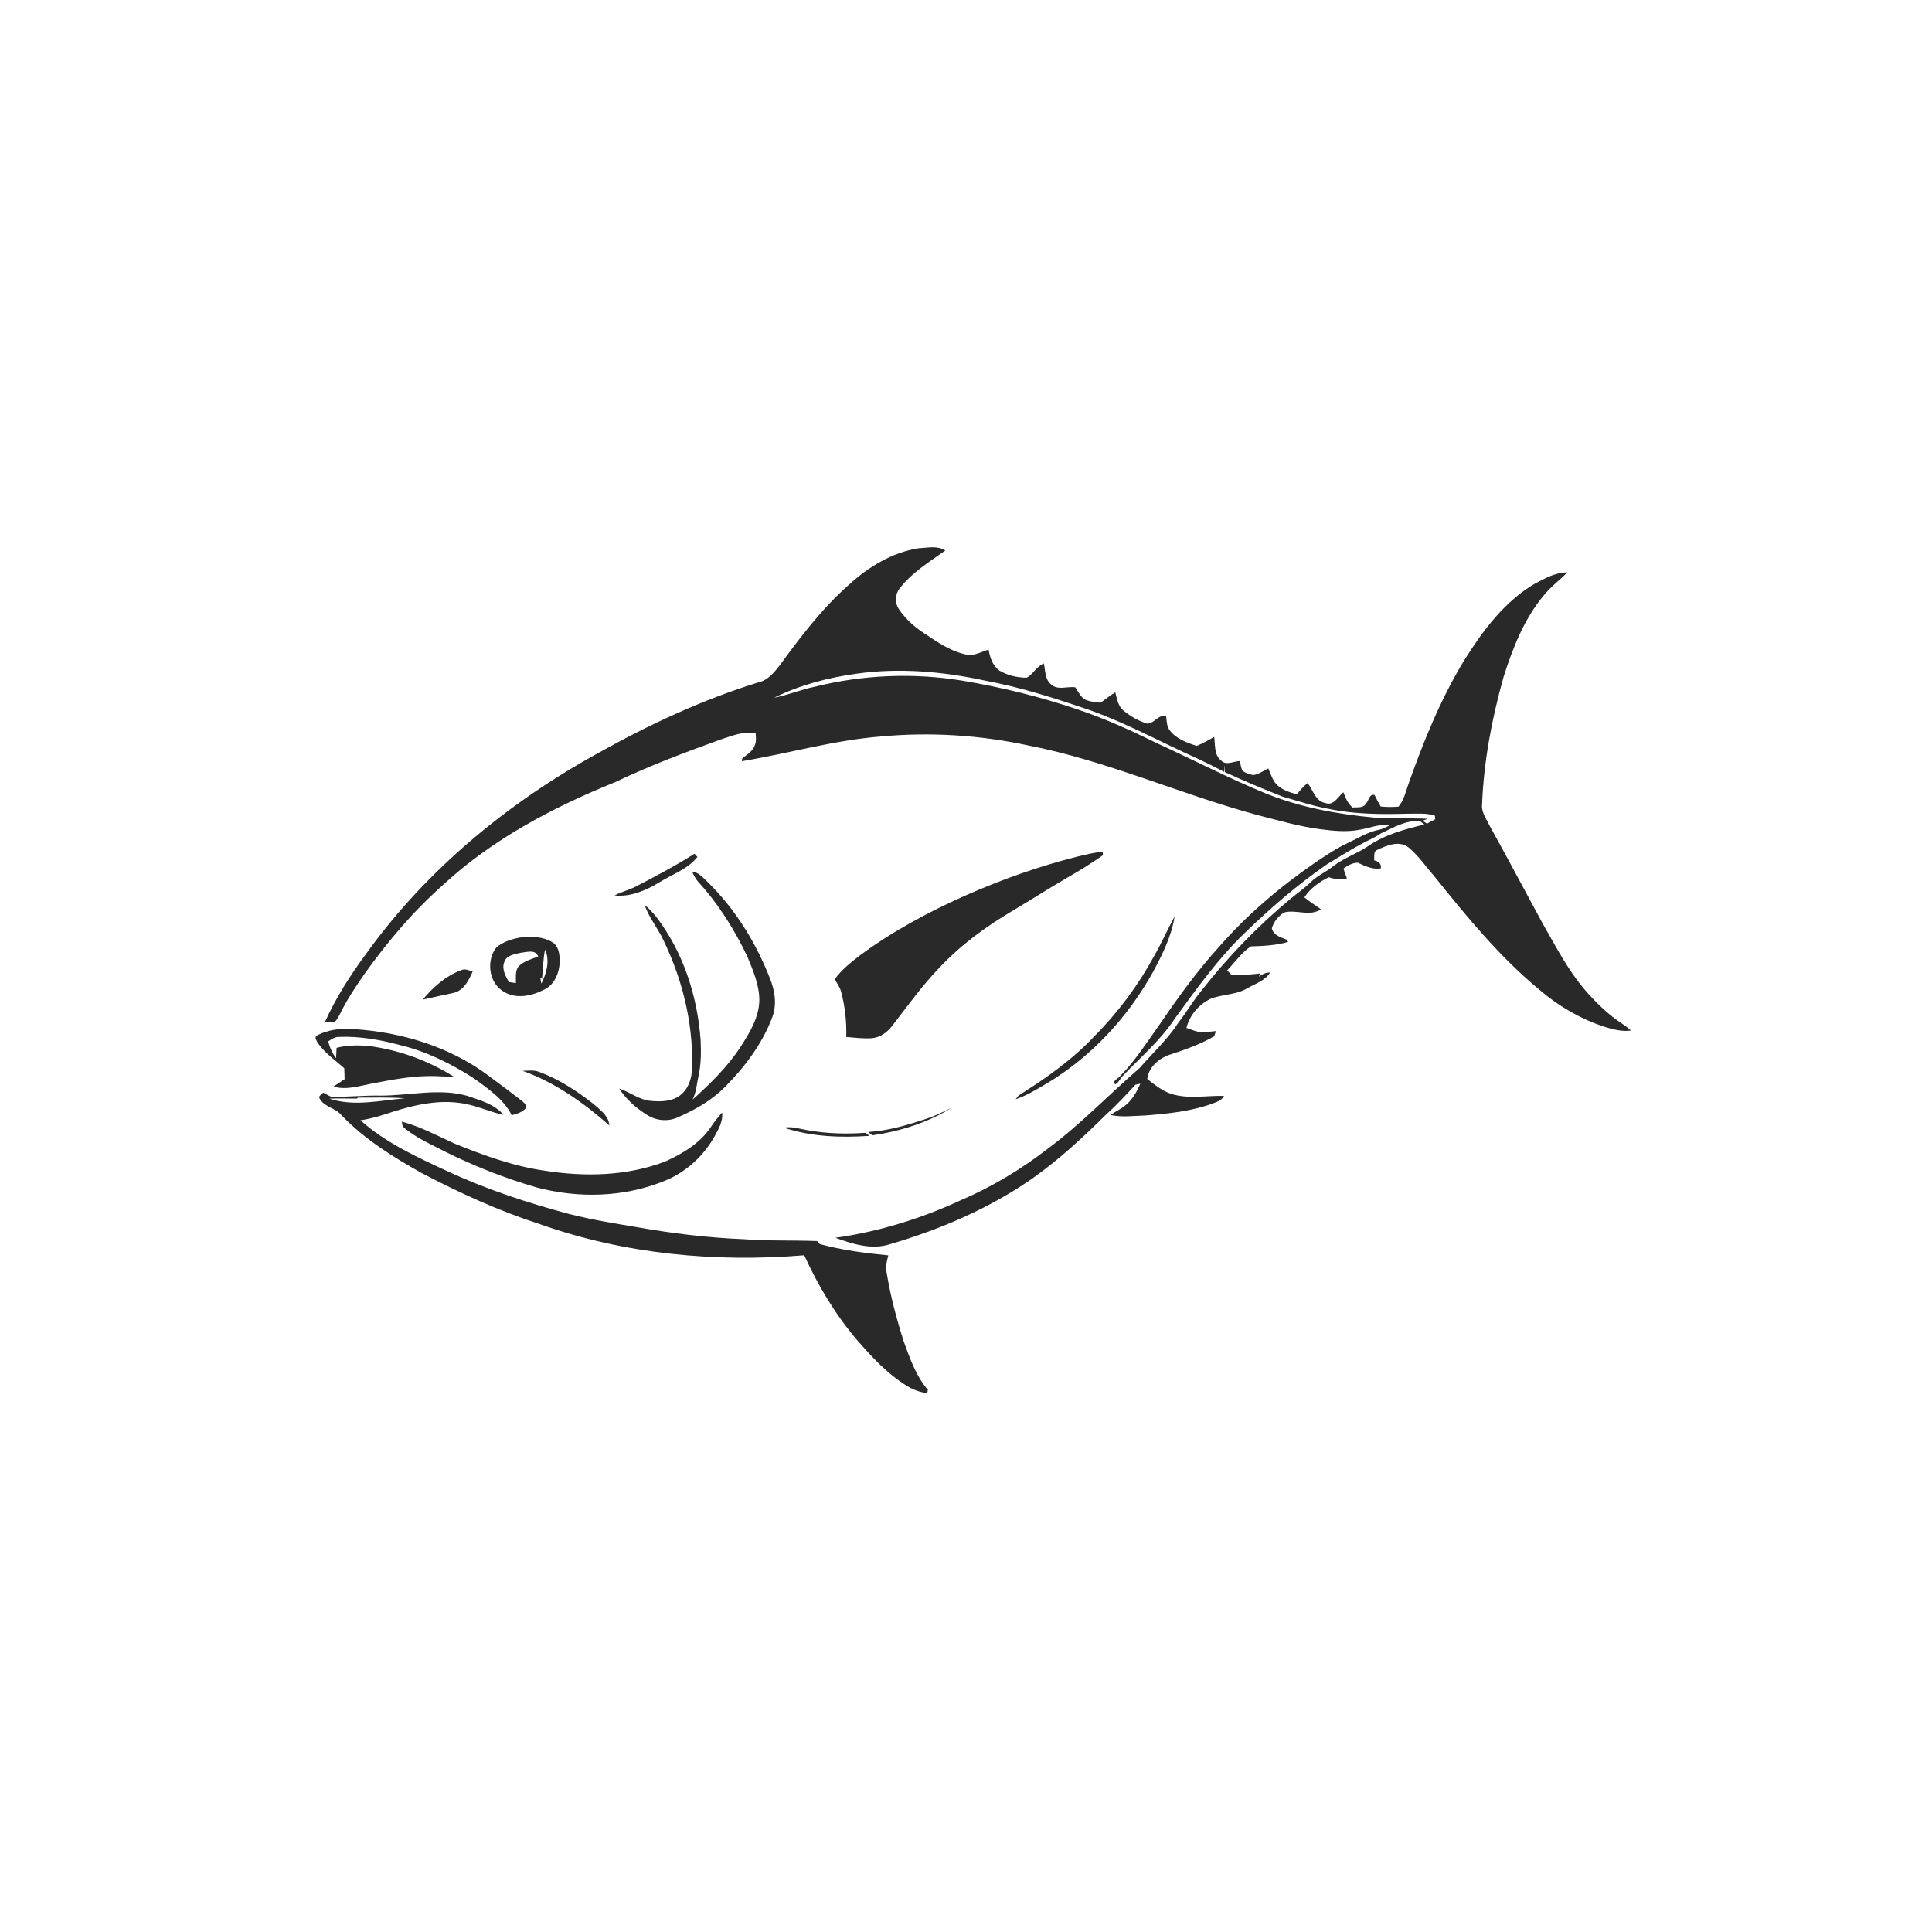 <ns0:svg xmlns:ns0="http://www.w3.org/2000/svg" width="1024pt" height="1024pt" viewBox="0 0 1024 1024" version="1.1">
<ns0:g id="#ffffffff">
<ns0:path fill="#ffffff" opacity="0" d=" M 0.00 0.00 L 1024.00 0.00 L 1024.00 1024.00 L 0.00 1024.00 L 0.00 0.00 M 450.00 309.88 C 435.93 322.29 424.46 337.27 413.46 352.39 C 410.48 356.25 407.14 360.47 402.13 361.62 C 372.43 370.79 344.12 383.99 317.02 399.15 C 269.27 425.42 226.12 460.94 194.19 505.35 C 185.72 516.76 178.05 528.80 172.18 541.77 C 173.97 541.70 175.82 541.95 177.57 541.48 C 178.78 540.32 179.48 538.77 180.26 537.33 C 183.85 529.86 188.51 522.97 193.20 516.17 C 205.33 499.24 218.84 483.21 234.44 469.38 C 260.78 444.87 293.07 427.90 326.19 414.49 C 344.35 405.79 363.22 398.73 382.14 391.89 C 388.06 390.05 394.19 387.30 400.52 388.69 C 400.68 390.82 400.92 393.07 400.03 395.09 C 398.93 398.21 395.92 399.99 393.43 401.91 C 393.37 402.30 393.25 403.07 393.19 403.46 C 417.88 399.37 442.09 392.29 467.11 390.33 C 493.08 387.93 519.37 389.60 544.86 395.07 C 586.73 403.20 625.80 421.05 666.87 432.10 C 677.79 434.89 688.66 438.06 699.87 439.51 C 706.91 440.43 714.15 441.15 721.17 439.68 C 726.30 438.77 731.30 436.60 736.61 437.39 C 734.81 438.37 732.99 439.38 730.96 439.78 C 725.03 440.91 719.88 444.21 714.50 446.75 C 708.38 449.55 702.79 453.36 697.22 457.10 C 678.48 469.98 660.97 484.80 646.02 501.97 C 634.49 514.66 624.44 528.58 614.80 542.73 C 608.04 552.21 601.74 562.15 593.56 570.50 C 592.58 571.71 589.18 572.97 591.14 574.74 C 592.97 573.75 593.69 571.58 595.17 570.18 C 604.63 560.26 615.21 551.25 622.80 539.70 C 634.19 524.07 645.54 508.21 659.50 494.72 C 673.17 481.48 687.59 468.96 703.27 458.14 C 709.28 454.53 715.20 450.73 721.39 447.41 C 724.81 445.44 728.58 444.11 731.80 441.78 C 738.41 438.75 745.09 434.58 752.65 435.22 C 753.40 435.81 754.16 436.41 754.93 437.01 C 744.43 439.55 733.68 442.44 724.74 448.74 C 718.88 452.65 712.01 454.84 706.47 459.24 C 702.68 462.25 698.12 464.17 694.66 467.60 C 691.48 470.79 687.72 473.29 684.28 476.17 C 666.62 490.80 650.61 507.40 636.48 525.45 C 632.26 530.61 628.95 536.43 624.82 541.66 C 619.02 550.73 611.04 557.99 604.03 566.06 C 587.61 580.25 572.56 596.09 555.07 609.05 C 540.95 619.93 525.53 629.18 509.14 636.19 C 488.11 645.92 465.71 652.82 442.76 656.06 C 451.92 659.35 462.18 662.64 471.81 659.42 C 498.33 651.65 524.11 640.60 546.89 624.81 C 560.80 614.99 573.42 603.45 585.48 591.46 C 591.26 586.27 596.58 580.59 601.84 574.88 C 602.48 574.76 603.76 574.51 604.39 574.39 C 602.47 578.79 600.02 583.21 596.10 586.15 C 593.78 588.02 590.99 589.16 588.63 590.97 C 594.69 592.32 600.94 591.37 607.09 591.22 C 619.16 590.27 631.40 589.03 642.84 584.84 C 645.06 583.96 647.63 583.23 648.74 580.85 C 639.35 580.60 629.67 582.67 620.49 579.68 C 615.82 578.05 611.94 574.89 608.08 571.91 C 608.79 565.27 614.75 560.56 620.79 558.73 C 628.61 556.17 636.41 553.39 643.55 549.23 C 643.78 548.55 644.24 547.17 644.47 546.48 C 641.91 546.65 639.38 547.24 636.82 547.21 C 634.05 546.82 631.45 545.71 628.83 544.82 C 630.52 538.11 635.33 532.44 641.51 529.43 C 647.82 526.91 655.02 527.40 660.99 523.87 C 665.20 521.35 670.54 519.87 673.19 515.42 C 670.96 515.47 668.94 516.26 667.26 517.66 C 667.41 517.24 667.71 516.40 667.86 515.97 C 662.80 516.56 657.71 516.89 652.62 516.68 C 652.08 516.08 650.98 514.89 650.44 514.30 C 654.53 510.02 658.05 504.89 662.98 501.60 C 669.59 501.40 676.26 501.12 682.67 499.25 C 682.54 498.97 682.28 498.41 682.15 498.12 C 679.05 496.86 674.88 495.80 674.12 492.00 C 675.07 488.52 677.56 485.58 680.55 483.65 C 686.98 481.87 694.24 486.03 700.12 481.90 C 697.16 479.84 694.12 477.90 691.34 475.61 C 694.50 470.84 699.20 467.41 704.30 464.96 C 707.39 466.03 710.67 466.40 713.88 465.62 C 713.39 463.82 712.49 462.16 712.11 460.33 C 714.32 458.73 716.91 457.23 719.72 457.27 C 723.54 459.07 727.46 460.96 731.84 460.29 C 732.32 457.72 730.57 456.53 728.29 455.99 C 728.61 454.08 727.69 451.21 730.07 450.44 C 735.04 448.02 741.78 445.28 746.69 449.27 C 752.02 453.79 756.00 459.62 760.56 464.88 C 777.61 486.12 795.05 507.37 816.14 524.78 C 826.22 533.41 837.95 540.16 850.58 544.29 C 855.06 545.64 859.72 546.87 864.44 546.20 C 861.16 543.19 857.19 541.09 853.80 538.23 C 847.24 532.82 841.30 526.63 836.18 519.85 C 828.89 510.10 823.24 499.28 817.23 488.74 C 808.10 471.87 799.11 454.93 789.81 438.16 C 787.94 434.29 784.94 430.56 785.55 426.00 C 786.44 403.24 790.79 380.70 796.91 358.80 C 801.80 343.41 807.85 327.92 818.36 315.43 C 821.98 310.94 826.66 307.50 830.68 303.41 C 824.44 303.31 818.84 306.59 813.47 309.37 C 797.29 318.87 785.83 334.38 776.03 350.02 C 763.43 370.78 754.29 393.41 746.25 416.27 C 744.95 420.18 743.96 424.34 741.21 427.55 C 738.07 427.80 734.93 427.80 731.81 427.47 C 730.62 425.49 729.53 423.45 728.55 421.36 C 725.65 420.67 725.55 424.37 723.99 425.95 C 722.51 428.49 719.27 427.75 716.85 427.99 C 714.37 425.87 713.12 422.90 712.03 419.93 C 709.15 422.21 706.92 427.27 702.48 425.63 C 697.08 424.64 696.02 418.70 693.04 415.03 C 690.92 416.78 689.10 418.85 687.36 420.97 C 683.83 420.08 680.23 418.89 677.41 416.51 C 674.61 414.17 673.64 410.50 672.23 407.29 C 669.62 408.53 667.20 410.39 664.29 410.82 C 662.25 410.42 660.17 409.79 658.54 408.47 C 657.68 406.90 657.58 405.07 657.16 403.37 C 653.85 403.43 649.69 406.01 647.07 402.94 C 643.40 399.93 644.18 394.78 643.54 390.59 C 640.50 392.27 637.50 394.04 634.28 395.34 C 629.02 393.66 623.40 391.62 619.95 387.06 C 618.29 384.88 618.42 382.03 618.06 379.46 C 613.89 378.61 611.89 383.45 608.07 383.54 C 603.44 382.19 599.16 379.65 595.45 376.60 C 592.53 374.25 592.04 370.34 591.13 366.95 C 588.39 368.60 585.87 370.57 583.32 372.47 C 580.81 372.18 578.26 371.95 575.87 371.12 C 572.89 369.96 571.64 366.77 569.98 364.31 C 565.75 363.63 560.73 366.01 557.20 362.82 C 553.75 360.19 554.11 355.46 553.26 351.65 C 549.44 353.15 547.67 357.25 544.22 359.18 C 539.12 359.18 533.91 358.00 529.54 355.32 C 526.09 352.77 524.65 348.39 523.99 344.32 C 520.66 345.26 517.52 347.06 514.03 347.25 C 505.87 346.13 498.70 341.65 492.03 337.09 C 485.95 333.35 480.26 328.70 476.32 322.69 C 474.17 319.44 474.39 314.98 476.79 311.93 C 483.26 303.47 492.50 297.90 501.02 291.78 C 496.83 289.05 491.60 290.38 486.94 290.57 C 472.95 292.74 460.34 300.45 450.00 309.88 M 571.08 454.01 C 550.66 459.12 530.75 466.21 511.51 474.72 C 492.08 483.40 473.20 493.52 456.04 506.18 C 451.10 509.96 446.14 513.89 442.45 518.95 C 443.45 520.95 444.84 522.77 445.59 524.89 C 447.83 532.92 448.78 541.28 448.53 549.61 C 453.01 549.99 457.50 550.56 462.00 550.27 C 466.42 549.95 470.27 547.18 472.86 543.72 C 481.00 533.29 488.66 522.43 497.89 512.91 C 509.13 500.90 522.53 491.09 536.66 482.75 C 546.42 476.96 555.97 470.81 565.79 465.11 C 572.22 461.44 578.52 457.55 584.58 453.30 C 584.54 452.82 584.47 451.88 584.43 451.40 C 579.91 451.88 575.48 452.93 571.08 454.01 M 336.46 470.18 C 332.95 471.84 329.16 472.80 325.73 474.61 C 334.26 475.50 342.43 471.94 349.56 467.59 C 356.37 463.34 364.51 460.71 369.64 454.20 C 369.25 453.77 368.49 452.92 368.11 452.49 C 357.90 458.99 347.17 464.58 336.46 470.18 M 366.83 461.96 C 367.69 463.98 368.75 465.94 370.23 467.58 C 380.84 479.23 389.32 492.72 396.06 506.93 C 399.11 514.27 402.40 521.85 402.46 529.94 C 402.39 539.12 397.41 547.23 392.60 554.71 C 385.68 565.39 376.52 574.31 367.12 582.78 C 369.10 578.76 369.32 574.23 370.29 569.94 C 371.65 563.74 371.62 557.35 371.33 551.05 C 369.83 531.20 364.21 511.47 353.69 494.48 C 350.28 489.13 346.71 483.71 341.71 479.70 C 343.96 486.47 348.72 491.97 351.67 498.41 C 361.50 518.78 367.22 541.38 366.82 564.06 C 367.00 569.40 365.90 575.12 362.07 579.09 C 357.82 583.75 350.91 584.08 345.04 583.49 C 338.82 583.05 333.95 578.77 328.16 576.97 C 331.96 582.69 337.18 587.37 343.01 590.96 C 347.73 594.01 354.06 594.61 359.19 592.23 C 368.23 588.31 377.01 583.35 384.03 576.34 C 394.55 565.73 403.86 553.52 409.21 539.46 C 411.93 532.54 410.73 524.88 407.93 518.20 C 400.46 499.23 389.45 481.46 374.78 467.22 C 372.44 465.06 370.22 462.29 366.83 461.96 M 622.58 485.70 C 618.82 492.65 615.63 499.88 611.70 506.73 C 603.25 522.25 592.62 536.58 580.14 549.11 C 568.41 561.66 554.26 571.54 539.81 580.68 C 539.31 581.31 538.81 581.96 538.32 582.61 C 544.29 580.64 549.63 577.26 555.03 574.11 C 578.64 559.94 597.88 539.03 611.20 515.02 C 616.16 505.79 620.94 496.16 622.58 485.70 M 275.67 496.92 C 271.18 497.71 266.59 499.19 263.07 502.17 C 257.68 508.95 258.98 520.63 266.55 525.31 C 273.10 529.83 281.94 527.93 288.53 524.45 C 294.28 521.68 296.69 514.94 296.65 508.92 C 296.62 505.43 295.94 501.22 292.63 499.33 C 287.56 496.35 281.35 496.18 275.67 496.92 M 244.43 514.21 C 236.26 517.24 229.56 523.20 224.05 529.82 C 229.53 528.55 235.03 527.39 240.53 526.22 C 245.89 524.86 248.51 519.51 250.55 514.87 C 248.57 514.38 246.45 513.22 244.43 514.21 M 167.78 548.96 C 166.59 550.09 167.76 551.50 168.34 552.62 C 172.03 558.11 177.63 561.83 182.47 566.20 C 182.55 568.14 182.62 570.09 182.63 572.04 C 180.66 573.30 178.68 574.55 176.76 575.89 C 183.42 577.89 190.27 575.61 196.84 574.35 C 207.12 572.41 217.47 570.35 227.97 570.32 C 232.12 570.25 236.26 570.80 240.41 570.59 C 226.69 561.95 211.04 556.35 194.94 554.32 C 189.42 553.96 183.77 553.92 178.39 555.39 C 178.30 557.22 178.21 559.04 178.13 560.89 C 176.17 558.20 174.72 555.16 173.99 551.91 C 175.79 550.78 177.64 549.46 179.88 549.57 C 190.70 549.17 201.47 551.08 211.88 553.87 C 226.04 557.23 239.19 563.85 251.38 571.66 C 258.77 577.16 266.99 582.58 271.21 591.07 C 274.07 590.40 277.06 589.41 279.00 587.05 C 278.97 585.38 277.66 584.36 276.50 583.39 C 270.52 578.77 264.46 574.25 258.39 569.74 C 238.08 554.74 213.00 547.13 187.99 545.48 C 181.12 544.89 173.89 545.59 167.78 548.96 M 276.92 567.55 C 294.14 573.69 309.37 584.49 322.99 596.51 C 322.55 591.18 317.75 587.95 314.07 584.74 C 305.43 578.03 296.14 571.94 285.83 568.15 C 282.99 567.01 279.89 567.51 276.92 567.55 M 171.31 579.14 C 170.42 580.13 168.36 581.01 169.58 582.55 C 172.11 586.77 177.87 587.26 180.96 591.02 C 193.11 603.78 208.20 613.16 223.45 621.73 C 243.65 632.30 264.47 641.85 286.20 648.84 C 330.91 664.71 379.13 669.20 426.26 665.32 C 433.61 681.51 442.87 696.94 454.45 710.48 C 462.23 719.35 470.33 728.21 480.48 734.40 C 483.76 736.59 487.54 737.85 491.43 738.44 C 491.52 737.99 491.70 737.10 491.79 736.65 C 485.45 729.30 482.26 719.92 478.97 710.95 C 475.15 698.85 471.85 686.54 469.86 674.00 C 469.27 671.07 470.10 668.18 470.83 665.37 C 458.61 664.21 446.37 662.59 434.50 659.39 C 434.14 658.99 433.41 658.19 433.05 657.79 C 420.03 657.28 406.98 657.80 393.99 656.79 C 375.17 656.05 356.45 653.74 337.92 650.48 C 325.93 648.48 313.91 646.52 302.12 643.56 C 280.17 637.71 258.49 630.65 237.85 621.10 C 221.47 613.52 204.63 605.92 191.04 593.77 C 196.87 592.93 202.49 591.18 208.05 589.30 C 220.88 585.23 234.72 582.25 248.10 585.39 C 254.50 586.73 260.46 589.64 266.89 590.86 C 261.97 585.16 254.41 583.12 247.55 580.79 C 232.63 576.64 217.17 580.65 202.02 580.70 C 193.30 580.53 184.62 581.41 175.90 581.33 C 174.21 580.97 172.89 579.76 171.31 579.14 M 491.33 592.85 C 481.21 596.22 470.84 599.35 460.13 599.98 C 460.87 600.55 461.62 601.14 462.37 601.73 C 477.12 599.61 491.78 595.03 504.45 587.08 C 500.15 589.17 495.89 591.38 491.33 592.85 M 382.74 589.66 C 380.70 591.98 378.73 594.37 377.03 596.95 C 371.29 605.81 361.90 611.44 352.47 615.66 C 332.32 623.34 310.08 623.83 288.96 620.53 C 272.30 618.19 256.39 612.39 240.86 606.10 C 231.71 601.90 222.73 597.07 212.95 594.46 C 213.07 595.11 213.31 596.40 213.43 597.05 C 220.05 603.00 228.37 606.40 236.14 610.52 C 251.47 618.11 267.45 624.41 283.88 629.22 C 306.41 635.32 331.04 634.70 352.71 625.68 C 363.63 621.19 372.75 612.82 378.57 602.59 C 380.73 598.60 383.33 594.41 382.74 589.66 M 415.46 597.69 C 430.06 602.54 445.68 603.07 460.92 602.02 C 460.16 601.47 459.41 600.93 458.67 600.40 C 448.43 601.14 438.09 600.85 427.98 599.03 C 423.84 598.32 419.70 596.88 415.46 597.69 Z" />
<ns0:path fill="#ffffff" opacity="0" d=" M 454.08 357.06 C 476.68 353.86 499.72 355.91 521.94 360.70 C 541.20 364.29 559.91 370.29 578.40 376.67 C 597.87 383.70 616.04 393.71 634.89 402.15 C 639.58 404.35 644.23 406.65 648.80 409.08 C 648.83 408.17 648.90 406.33 648.93 405.41 C 649.03 406.68 649.08 407.93 649.17 409.20 C 659.25 413.86 669.50 418.18 679.84 422.24 C 687.87 424.51 695.82 427.19 704.06 428.68 C 717.83 431.61 732.00 431.68 746.01 431.28 C 750.85 431.37 755.84 430.76 760.52 432.31 C 760.57 432.78 760.66 433.73 760.71 434.21 C 759.23 434.96 757.75 435.74 756.32 436.56 C 755.53 436.04 754.76 435.52 754.00 435.00 L 756.76 433.98 C 747.19 433.49 737.59 434.11 728.04 433.31 C 708.70 431.52 689.39 427.93 671.30 420.71 C 651.53 412.63 632.57 402.76 613.16 393.89 C 599.68 387.25 585.97 381.00 571.71 376.20 C 551.70 369.36 531.11 364.31 510.27 360.79 C 484.15 356.49 457.14 357.59 431.47 364.08 C 424.28 365.52 417.51 368.49 410.29 369.79 C 424.04 363.06 438.95 359.13 454.08 357.06 Z" />
<ns0:path fill="#ffffff" opacity="0" d=" M 287.29 518.73 C 287.89 513.59 287.81 508.35 288.91 503.29 C 291.56 509.19 289.70 515.86 286.92 521.34 C 286.78 520.62 286.52 519.17 286.39 518.45 L 287.29 518.73 Z" />
<ns0:path fill="#ffffff" opacity="0" d=" M 267.24 510.05 C 268.25 506.27 272.79 505.78 275.99 504.99 C 279.17 504.68 283.77 503.00 285.29 507.02 C 281.66 508.28 277.75 509.39 274.92 512.13 C 272.85 514.63 273.58 518.07 273.43 521.06 C 272.18 520.85 270.94 520.66 269.70 520.48 C 268.02 517.35 265.83 513.67 267.24 510.05 Z" />
<ns0:path fill="#ffffff" opacity="0" d=" M 174.56 582.32 C 179.43 582.04 184.30 582.33 189.18 582.25 L 189.77 581.76 C 198.03 581.78 206.31 581.52 214.57 582.11 C 201.29 583.29 187.65 586.59 174.56 582.32 Z" />
</ns0:g>
<ns0:g id="#292929ff">
<ns0:path fill="#292929" opacity="1.00" d=" M 450.00 309.88 C 460.34 300.45 472.95 292.74 486.94 290.57 C 491.60 290.38 496.83 289.05 501.02 291.78 C 492.50 297.90 483.26 303.47 476.79 311.93 C 474.39 314.98 474.17 319.44 476.32 322.69 C 480.26 328.70 485.95 333.35 492.03 337.09 C 498.70 341.65 505.87 346.13 514.03 347.25 C 517.52 347.06 520.66 345.26 523.99 344.32 C 524.65 348.39 526.09 352.77 529.54 355.32 C 533.91 358.00 539.12 359.18 544.22 359.18 C 547.67 357.25 549.44 353.15 553.26 351.65 C 554.11 355.46 553.75 360.19 557.20 362.82 C 560.73 366.01 565.75 363.63 569.98 364.31 C 571.64 366.77 572.89 369.96 575.87 371.12 C 578.26 371.95 580.81 372.18 583.32 372.47 C 585.87 370.57 588.39 368.60 591.13 366.95 C 592.04 370.34 592.53 374.25 595.45 376.60 C 599.16 379.65 603.44 382.19 608.07 383.54 C 611.89 383.45 613.89 378.61 618.06 379.46 C 618.42 382.03 618.29 384.88 619.95 387.06 C 623.40 391.62 629.02 393.66 634.28 395.34 C 637.50 394.04 640.50 392.27 643.54 390.59 C 644.18 394.78 643.40 399.93 647.07 402.94 C 649.69 406.01 653.85 403.43 657.16 403.37 C 657.58 405.07 657.68 406.90 658.54 408.47 C 660.17 409.79 662.25 410.42 664.29 410.82 C 667.20 410.39 669.62 408.53 672.23 407.29 C 673.64 410.50 674.61 414.17 677.41 416.51 C 680.23 418.89 683.83 420.08 687.36 420.97 C 689.10 418.85 690.92 416.78 693.04 415.03 C 696.02 418.70 697.08 424.64 702.48 425.63 C 706.92 427.27 709.15 422.21 712.03 419.93 C 713.12 422.90 714.37 425.87 716.85 427.99 C 719.27 427.75 722.51 428.49 723.99 425.95 C 725.55 424.37 725.65 420.67 728.55 421.36 C 729.53 423.45 730.62 425.49 731.81 427.47 C 734.93 427.80 738.07 427.80 741.21 427.55 C 743.96 424.34 744.95 420.18 746.25 416.27 C 754.29 393.41 763.43 370.78 776.03 350.02 C 785.83 334.38 797.29 318.87 813.47 309.37 C 818.84 306.59 824.44 303.31 830.68 303.41 C 826.66 307.50 821.98 310.94 818.36 315.43 C 807.85 327.92 801.80 343.41 796.91 358.80 C 790.79 380.70 786.44 403.24 785.55 426.00 C 784.94 430.56 787.94 434.29 789.81 438.16 C 799.11 454.93 808.10 471.87 817.23 488.74 C 823.24 499.28 828.89 510.10 836.18 519.85 C 841.30 526.63 847.24 532.82 853.80 538.23 C 857.19 541.09 861.16 543.19 864.44 546.20 C 859.72 546.87 855.06 545.64 850.58 544.29 C 837.95 540.16 826.22 533.41 816.14 524.78 C 795.05 507.37 777.61 486.12 760.56 464.88 C 756.00 459.62 752.02 453.79 746.69 449.27 C 741.78 445.28 735.04 448.02 730.07 450.44 C 727.69 451.21 728.61 454.08 728.29 455.99 C 730.57 456.53 732.32 457.72 731.84 460.29 C 727.46 460.96 723.54 459.07 719.72 457.27 C 716.91 457.23 714.32 458.73 712.11 460.33 C 712.49 462.16 713.39 463.82 713.88 465.62 C 710.67 466.40 707.39 466.03 704.30 464.96 C 699.20 467.41 694.50 470.84 691.34 475.61 C 694.12 477.90 697.16 479.84 700.12 481.90 C 694.24 486.03 686.98 481.87 680.55 483.65 C 677.56 485.58 675.07 488.52 674.12 492.00 C 674.88 495.80 679.05 496.86 682.15 498.12 C 682.28 498.41 682.54 498.97 682.67 499.25 C 676.26 501.12 669.59 501.40 662.98 501.60 C 658.05 504.89 654.53 510.02 650.44 514.30 C 650.98 514.89 652.08 516.08 652.62 516.68 C 657.71 516.89 662.80 516.56 667.86 515.97 C 667.71 516.40 667.41 517.24 667.26 517.66 C 668.94 516.26 670.96 515.47 673.19 515.42 C 670.54 519.87 665.20 521.35 660.99 523.87 C 655.02 527.40 647.82 526.91 641.51 529.43 C 635.33 532.44 630.52 538.11 628.83 544.82 C 631.45 545.71 634.05 546.82 636.82 547.21 C 639.38 547.24 641.91 546.65 644.47 546.48 C 644.24 547.17 643.78 548.55 643.55 549.23 C 636.41 553.39 628.61 556.17 620.79 558.73 C 614.75 560.56 608.79 565.27 608.08 571.91 C 611.94 574.89 615.82 578.05 620.49 579.68 C 629.67 582.67 639.35 580.60 648.74 580.85 C 647.63 583.23 645.06 583.96 642.84 584.84 C 631.40 589.03 619.16 590.27 607.09 591.22 C 600.94 591.37 594.69 592.32 588.63 590.97 C 590.99 589.16 593.78 588.02 596.10 586.15 C 600.02 583.21 602.47 578.79 604.39 574.39 C 603.76 574.51 602.48 574.76 601.84 574.88 C 596.58 580.59 591.26 586.27 585.48 591.46 C 573.42 603.45 560.80 614.99 546.89 624.81 C 524.11 640.60 498.33 651.65 471.81 659.42 C 462.18 662.64 451.92 659.35 442.76 656.06 C 465.71 652.82 488.11 645.92 509.14 636.19 C 525.53 629.18 540.95 619.93 555.07 609.05 C 572.56 596.09 587.61 580.25 604.03 566.06 C 611.04 557.99 619.02 550.73 624.82 541.66 C 628.95 536.43 632.26 530.61 636.48 525.45 C 650.61 507.40 666.62 490.80 684.28 476.17 C 687.72 473.29 691.48 470.79 694.66 467.60 C 698.12 464.17 702.68 462.25 706.47 459.24 C 712.01 454.84 718.88 452.65 724.74 448.74 C 733.68 442.44 744.43 439.55 754.93 437.01 C 754.16 436.41 753.40 435.81 752.65 435.22 C 745.09 434.58 738.41 438.75 731.80 441.78 C 728.58 444.11 724.81 445.44 721.39 447.41 C 715.20 450.73 709.28 454.53 703.27 458.14 C 687.59 468.96 673.17 481.48 659.50 494.72 C 645.54 508.21 634.19 524.07 622.80 539.70 C 615.21 551.25 604.63 560.26 595.17 570.18 C 593.69 571.58 592.97 573.75 591.14 574.74 C 589.18 572.97 592.58 571.71 593.56 570.50 C 601.74 562.15 608.04 552.21 614.80 542.73 C 624.44 528.58 634.49 514.66 646.02 501.97 C 660.97 484.80 678.48 469.98 697.22 457.10 C 702.79 453.36 708.38 449.55 714.50 446.75 C 719.88 444.21 725.03 440.91 730.96 439.78 C 732.99 439.38 734.81 438.37 736.61 437.39 C 731.30 436.60 726.30 438.77 721.17 439.68 C 714.15 441.15 706.91 440.43 699.87 439.51 C 688.66 438.06 677.79 434.89 666.87 432.10 C 625.80 421.05 586.73 403.20 544.86 395.07 C 519.37 389.60 493.08 387.93 467.11 390.33 C 442.09 392.29 417.88 399.37 393.19 403.46 C 393.25 403.07 393.37 402.30 393.43 401.91 C 395.92 399.99 398.93 398.21 400.03 395.09 C 400.92 393.07 400.68 390.82 400.52 388.69 C 394.19 387.30 388.06 390.05 382.14 391.89 C 363.22 398.73 344.35 405.79 326.19 414.49 C 293.07 427.90 260.78 444.87 234.44 469.38 C 218.84 483.21 205.33 499.24 193.20 516.17 C 188.51 522.97 183.85 529.86 180.26 537.33 C 179.48 538.77 178.78 540.32 177.57 541.48 C 175.82 541.95 173.97 541.70 172.18 541.77 C 178.05 528.80 185.72 516.76 194.19 505.35 C 226.12 460.94 269.27 425.42 317.02 399.15 C 344.12 383.99 372.43 370.79 402.13 361.62 C 407.14 360.47 410.48 356.25 413.46 352.39 C 424.46 337.27 435.93 322.29 450.00 309.88 M 454.08 357.06 C 438.95 359.13 424.04 363.06 410.29 369.79 C 417.51 368.49 424.28 365.52 431.47 364.08 C 457.14 357.59 484.15 356.49 510.27 360.79 C 531.11 364.31 551.70 369.36 571.71 376.20 C 585.97 381.00 599.68 387.25 613.16 393.89 C 632.57 402.76 651.53 412.63 671.30 420.71 C 689.39 427.93 708.70 431.52 728.04 433.31 C 737.59 434.11 747.19 433.49 756.76 433.98 L 754.00 435.00 C 754.76 435.52 755.53 436.04 756.32 436.56 C 757.75 435.74 759.23 434.96 760.71 434.21 C 760.66 433.73 760.57 432.78 760.52 432.31 C 755.84 430.76 750.85 431.37 746.01 431.28 C 732.00 431.68 717.83 431.61 704.06 428.68 C 695.82 427.19 687.87 424.51 679.84 422.24 C 669.50 418.18 659.25 413.86 649.17 409.20 C 649.08 407.93 649.03 406.68 648.93 405.41 C 648.90 406.33 648.83 408.17 648.80 409.08 C 644.23 406.65 639.58 404.35 634.89 402.15 C 616.04 393.71 597.87 383.70 578.40 376.67 C 559.91 370.29 541.20 364.29 521.94 360.70 C 499.72 355.91 476.68 353.86 454.08 357.06 Z" />
<ns0:path fill="#292929" opacity="1.00" d=" M 571.08 454.01 C 575.48 452.93 579.91 451.88 584.43 451.40 C 584.47 451.88 584.54 452.82 584.58 453.30 C 578.52 457.55 572.22 461.44 565.79 465.11 C 555.97 470.81 546.42 476.96 536.66 482.75 C 522.53 491.09 509.13 500.90 497.89 512.91 C 488.66 522.43 481.00 533.29 472.86 543.72 C 470.27 547.18 466.42 549.95 462.00 550.27 C 457.50 550.56 453.01 549.99 448.53 549.61 C 448.78 541.28 447.83 532.92 445.59 524.89 C 444.84 522.77 443.45 520.95 442.45 518.95 C 446.14 513.89 451.10 509.96 456.04 506.18 C 473.20 493.52 492.08 483.40 511.51 474.72 C 530.75 466.21 550.66 459.12 571.08 454.01 Z" />
<ns0:path fill="#292929" opacity="1.00" d=" M 336.46 470.18 C 347.17 464.58 357.90 458.99 368.11 452.49 C 368.49 452.92 369.25 453.77 369.64 454.20 C 364.51 460.71 356.37 463.34 349.56 467.59 C 342.43 471.94 334.26 475.50 325.73 474.61 C 329.16 472.80 332.95 471.84 336.46 470.18 Z" />
<ns0:path fill="#292929" opacity="1.00" d=" M 366.83 461.96 C 370.22 462.29 372.44 465.06 374.78 467.22 C 389.45 481.46 400.46 499.23 407.93 518.20 C 410.73 524.88 411.93 532.54 409.21 539.46 C 403.86 553.52 394.55 565.73 384.03 576.34 C 377.01 583.35 368.23 588.31 359.19 592.23 C 354.06 594.61 347.73 594.01 343.01 590.96 C 337.18 587.37 331.96 582.69 328.16 576.97 C 333.95 578.77 338.82 583.05 345.04 583.49 C 350.91 584.08 357.82 583.75 362.07 579.09 C 365.90 575.12 367.00 569.40 366.82 564.06 C 367.22 541.38 361.50 518.78 351.67 498.41 C 348.72 491.97 343.96 486.47 341.71 479.70 C 346.71 483.71 350.28 489.13 353.69 494.48 C 364.21 511.47 369.83 531.20 371.33 551.05 C 371.62 557.35 371.65 563.74 370.29 569.94 C 369.32 574.23 369.10 578.76 367.12 582.78 C 376.52 574.31 385.68 565.39 392.60 554.71 C 397.41 547.23 402.39 539.12 402.46 529.94 C 402.40 521.85 399.11 514.27 396.06 506.93 C 389.32 492.72 380.84 479.23 370.23 467.58 C 368.75 465.94 367.69 463.98 366.83 461.96 Z" />
<ns0:path fill="#292929" opacity="1.00" d=" M 622.58 485.70 C 620.94 496.16 616.16 505.79 611.20 515.02 C 597.88 539.03 578.64 559.94 555.03 574.11 C 549.63 577.26 544.29 580.64 538.32 582.61 C 538.81 581.96 539.31 581.31 539.81 580.68 C 554.26 571.54 568.41 561.66 580.14 549.11 C 592.62 536.58 603.25 522.25 611.70 506.73 C 615.63 499.88 618.82 492.65 622.58 485.70 Z" />
<ns0:path fill="#292929" opacity="1.00" d=" M 275.67 496.92 C 281.35 496.18 287.56 496.35 292.63 499.33 C 295.94 501.22 296.62 505.43 296.65 508.92 C 296.69 514.94 294.28 521.68 288.53 524.45 C 281.94 527.93 273.10 529.83 266.55 525.31 C 258.98 520.63 257.68 508.95 263.07 502.17 C 266.59 499.19 271.18 497.71 275.67 496.92 M 287.29 518.73 L 286.39 518.45 C 286.52 519.17 286.78 520.62 286.92 521.34 C 289.70 515.86 291.56 509.19 288.91 503.29 C 287.81 508.35 287.89 513.59 287.29 518.73 M 267.24 510.05 C 265.83 513.67 268.02 517.35 269.70 520.48 C 270.94 520.66 272.18 520.85 273.43 521.06 C 273.58 518.07 272.85 514.63 274.92 512.13 C 277.75 509.39 281.66 508.28 285.29 507.02 C 283.77 503.00 279.17 504.68 275.99 504.99 C 272.79 505.78 268.25 506.27 267.24 510.05 Z" />
<ns0:path fill="#292929" opacity="1.00" d=" M 244.43 514.21 C 246.45 513.22 248.57 514.38 250.55 514.87 C 248.51 519.51 245.89 524.86 240.53 526.22 C 235.03 527.39 229.53 528.55 224.05 529.82 C 229.56 523.20 236.26 517.24 244.43 514.21 Z" />
<ns0:path fill="#292929" opacity="1.00" d=" M 167.78 548.96 C 173.89 545.59 181.12 544.89 187.99 545.48 C 213.00 547.13 238.08 554.74 258.39 569.74 C 264.46 574.25 270.52 578.77 276.50 583.39 C 277.66 584.36 278.97 585.38 279.00 587.05 C 277.06 589.41 274.07 590.40 271.21 591.07 C 266.99 582.58 258.77 577.16 251.38 571.66 C 239.19 563.85 226.04 557.23 211.88 553.87 C 201.47 551.08 190.70 549.17 179.88 549.57 C 177.64 549.46 175.79 550.78 173.99 551.91 C 174.72 555.16 176.17 558.20 178.13 560.89 C 178.21 559.04 178.30 557.22 178.39 555.39 C 183.77 553.92 189.42 553.96 194.94 554.32 C 211.04 556.35 226.69 561.95 240.41 570.59 C 236.26 570.80 232.12 570.25 227.97 570.32 C 217.47 570.35 207.12 572.41 196.84 574.35 C 190.27 575.61 183.42 577.89 176.76 575.89 C 178.68 574.55 180.66 573.30 182.63 572.04 C 182.62 570.09 182.55 568.14 182.47 566.20 C 177.63 561.83 172.03 558.11 168.34 552.62 C 167.76 551.50 166.59 550.09 167.78 548.96 Z" />
<ns0:path fill="#292929" opacity="1.00" d=" M 276.92 567.55 C 279.89 567.51 282.99 567.01 285.83 568.15 C 296.14 571.94 305.43 578.03 314.07 584.74 C 317.75 587.95 322.55 591.18 322.99 596.51 C 309.37 584.49 294.14 573.69 276.92 567.55 Z" />
<ns0:path fill="#292929" opacity="1.00" d=" M 171.31 579.14 C 172.89 579.76 174.21 580.97 175.90 581.33 C 184.62 581.41 193.30 580.53 202.02 580.70 C 217.17 580.65 232.63 576.64 247.55 580.79 C 254.41 583.12 261.97 585.16 266.89 590.86 C 260.46 589.64 254.50 586.73 248.10 585.39 C 234.72 582.25 220.88 585.23 208.05 589.30 C 202.49 591.18 196.87 592.93 191.04 593.77 C 204.63 605.92 221.47 613.52 237.85 621.10 C 258.49 630.65 280.17 637.71 302.12 643.56 C 313.91 646.52 325.93 648.48 337.92 650.48 C 356.45 653.74 375.17 656.05 393.99 656.79 C 406.98 657.80 420.03 657.28 433.05 657.79 C 433.41 658.19 434.14 658.99 434.50 659.39 C 446.37 662.59 458.61 664.21 470.83 665.37 C 470.10 668.18 469.27 671.07 469.86 674.00 C 471.85 686.54 475.15 698.85 478.97 710.95 C 482.26 719.92 485.45 729.30 491.79 736.65 C 491.70 737.10 491.52 737.99 491.43 738.44 C 487.54 737.85 483.76 736.59 480.48 734.40 C 470.33 728.21 462.23 719.35 454.45 710.48 C 442.87 696.94 433.61 681.51 426.26 665.32 C 379.13 669.20 330.91 664.71 286.20 648.84 C 264.47 641.85 243.65 632.30 223.45 621.73 C 208.20 613.16 193.11 603.78 180.96 591.02 C 177.87 587.26 172.11 586.77 169.58 582.55 C 168.36 581.01 170.42 580.13 171.31 579.14 M 174.56 582.32 C 187.65 586.59 201.29 583.29 214.57 582.11 C 206.31 581.52 198.03 581.78 189.77 581.76 L 189.18 582.25 C 184.30 582.33 179.43 582.04 174.56 582.32 Z" />
<ns0:path fill="#292929" opacity="1.00" d=" M 491.33 592.85 C 495.89 591.38 500.15 589.17 504.45 587.08 C 491.78 595.03 477.12 599.61 462.37 601.73 C 461.62 601.14 460.87 600.55 460.13 599.98 C 470.84 599.35 481.21 596.22 491.33 592.85 Z" />
<ns0:path fill="#292929" opacity="1.00" d=" M 382.74 589.66 C 383.33 594.41 380.73 598.60 378.57 602.59 C 372.75 612.82 363.63 621.19 352.71 625.68 C 331.04 634.70 306.41 635.32 283.88 629.22 C 267.45 624.41 251.47 618.11 236.14 610.52 C 228.37 606.40 220.05 603.00 213.43 597.05 C 213.31 596.40 213.07 595.11 212.95 594.46 C 222.73 597.07 231.71 601.90 240.86 606.10 C 256.39 612.39 272.30 618.19 288.96 620.53 C 310.08 623.83 332.32 623.34 352.47 615.66 C 361.90 611.44 371.29 605.81 377.03 596.95 C 378.73 594.37 380.70 591.98 382.74 589.66 Z" />
<ns0:path fill="#292929" opacity="1.00" d=" M 415.46 597.69 C 419.70 596.88 423.84 598.32 427.98 599.03 C 438.09 600.85 448.43 601.14 458.67 600.40 C 459.41 600.93 460.16 601.47 460.92 602.02 C 445.68 603.07 430.06 602.54 415.46 597.69 Z" />
</ns0:g>
</ns0:svg>